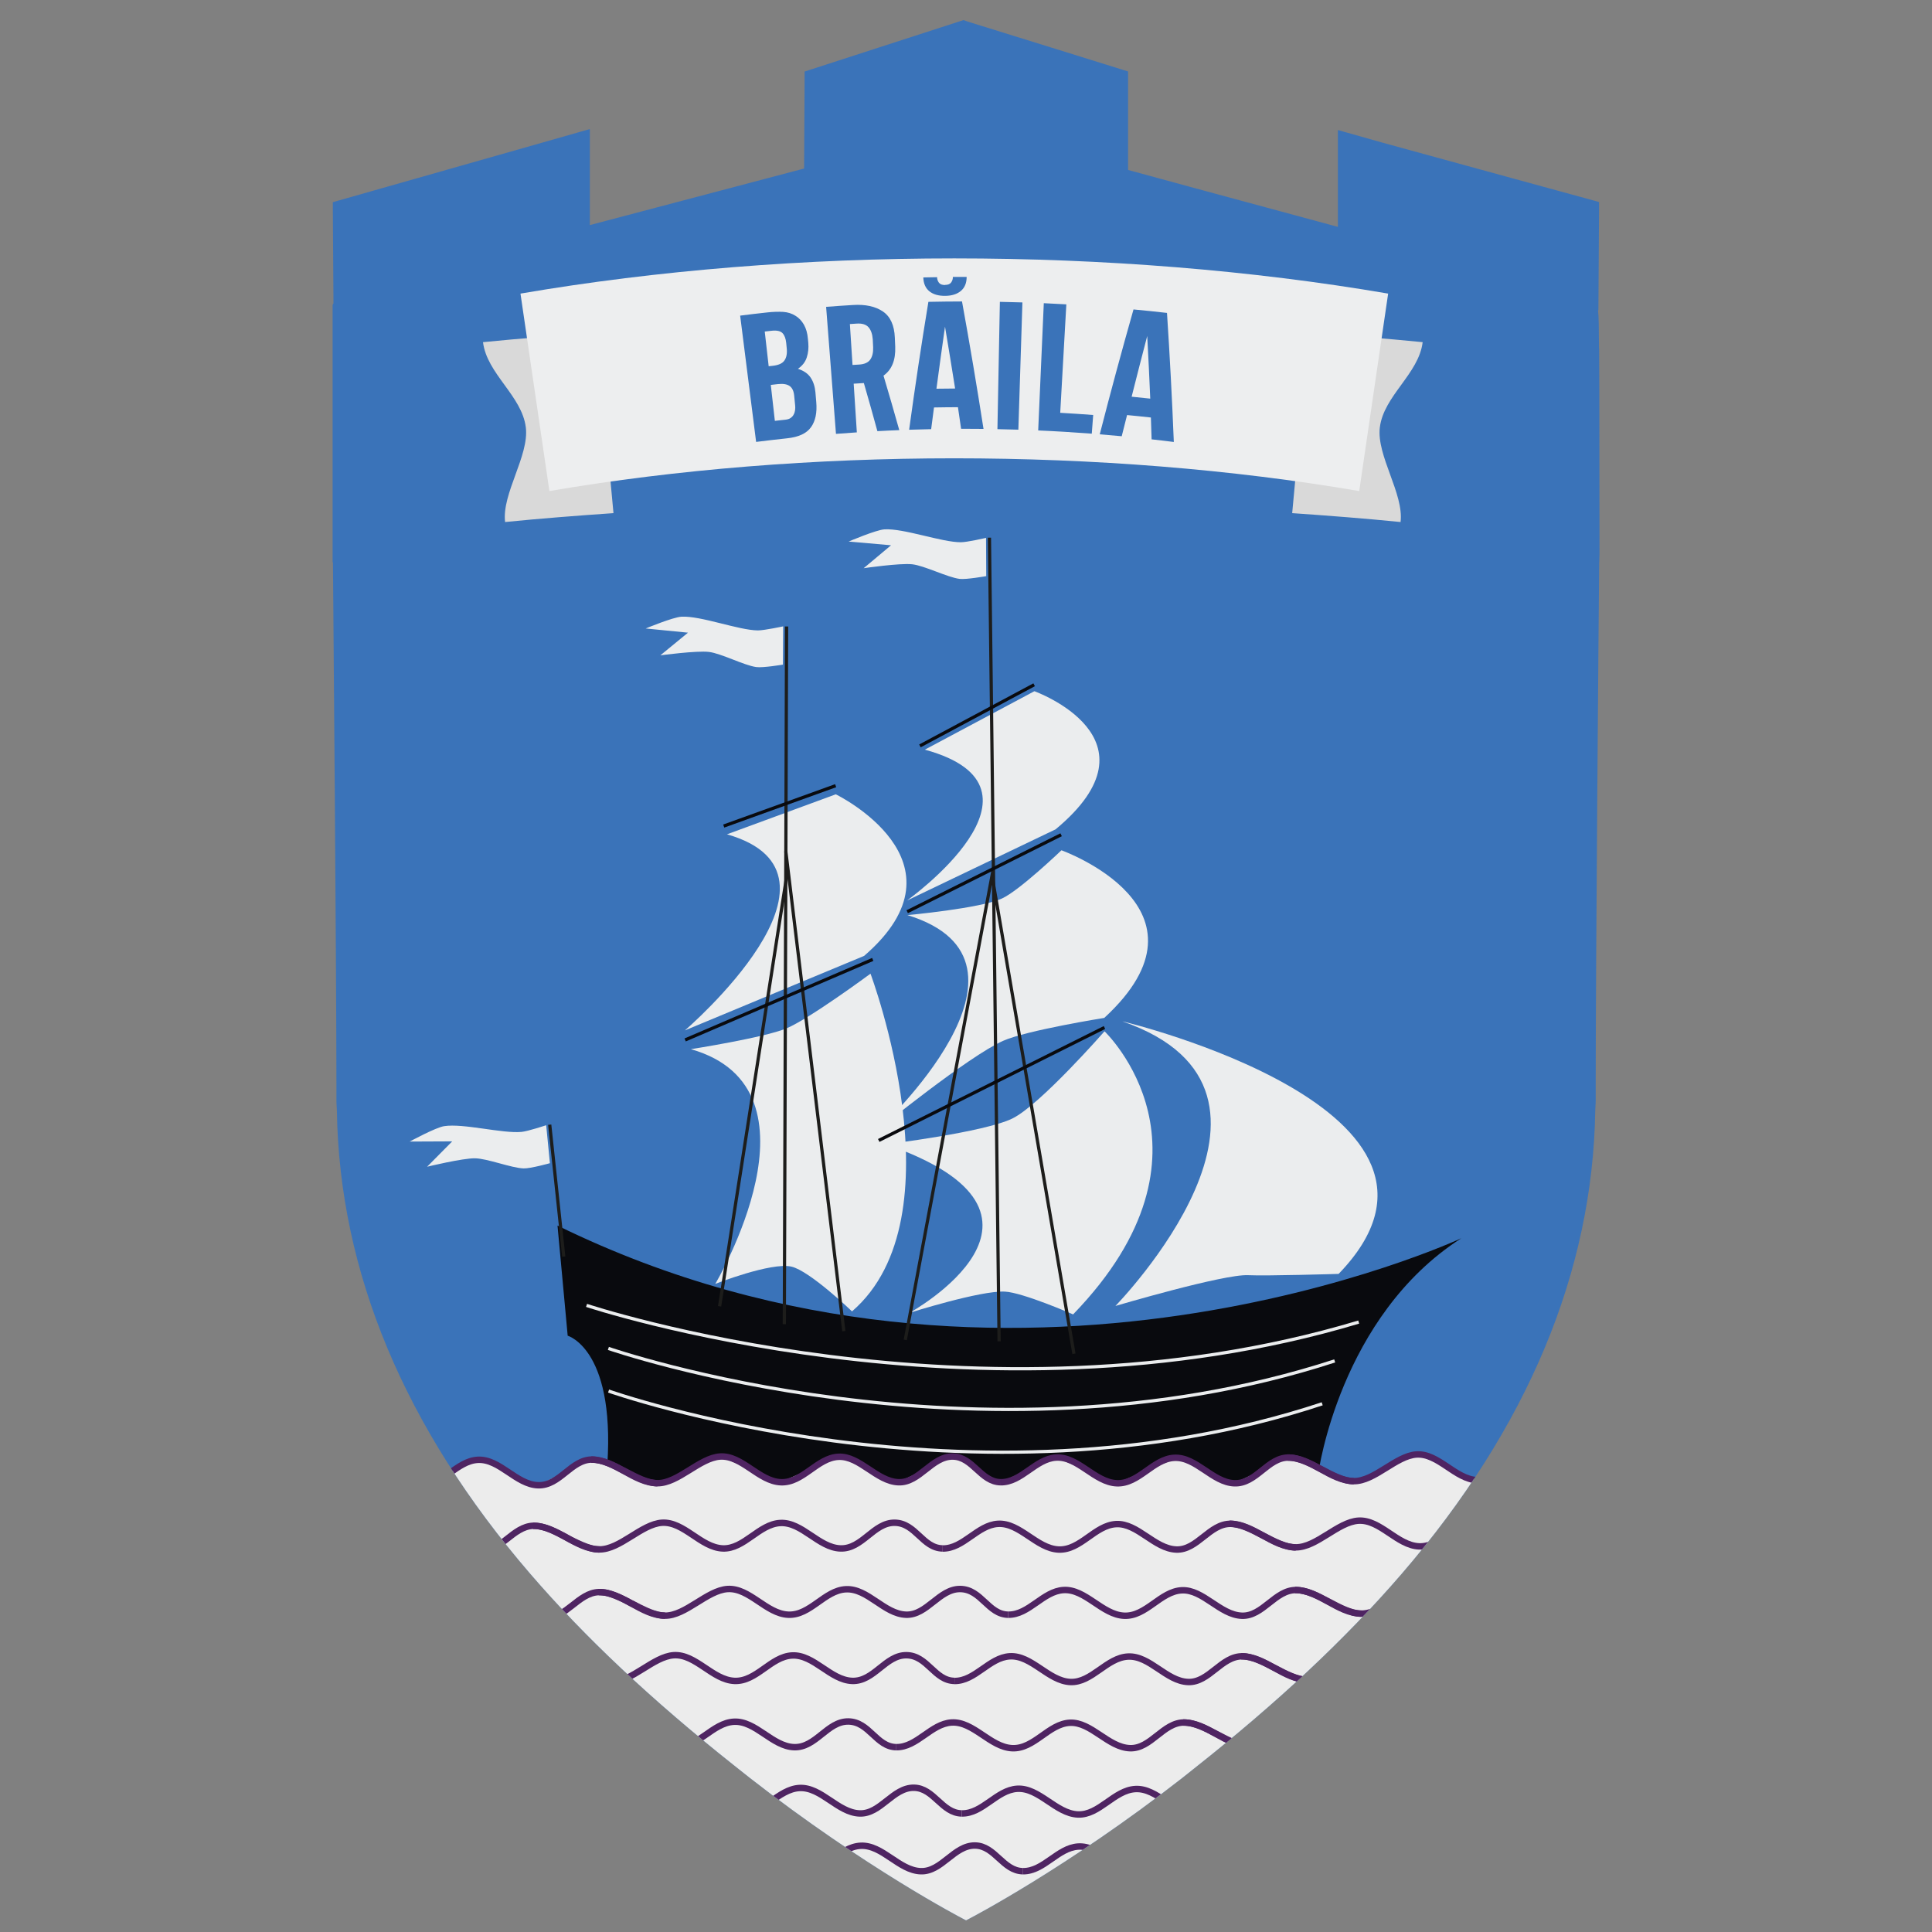 <?xml version="1.0" encoding="UTF-8"?> <svg xmlns="http://www.w3.org/2000/svg" xmlns:xlink="http://www.w3.org/1999/xlink" id="_контур" data-name="контур" viewBox="0 0 300 300"><rect x="0" y="0" width="300" height="300" fill="#808080" stroke="none"/> <defs> <style> .cls-1 { clip-path: url(#clippath); } .cls-2, .cls-3, .cls-4, .cls-5, .cls-6 { fill: none; } .cls-2, .cls-7, .cls-8, .cls-9, .cls-10, .cls-11, .cls-12 { stroke-width: 0px; } .cls-13 { clip-path: url(#clippath-1); } .cls-3 { stroke: #4f2462; } .cls-3, .cls-4, .cls-5, .cls-6 { stroke-miterlimit: 10; } .cls-7 { fill: #3a73b9; } .cls-8 { fill: #090a0e; } .cls-9 { fill: #d9d9d9; } .cls-10 { fill: #ececec; } .cls-11 { fill: #edeeef; } .cls-12 { fill: #ebedee; } .cls-4 { stroke: #1d1d1b; } .cls-4, .cls-5, .cls-6 { stroke-width: .5px; } .cls-5 { stroke: #090a0e; } .cls-6 { stroke: #ebedee; } </style> <clipPath id="clippath"> <path class="cls-2" d="m248.29,54.08c-.02-3.27-.03-4.99-.15-5.9h.06s.1-15.94.1-15.94v-.87s-.86-.24-.86-.24l-5.59-1.53-6.72-1.84-20.32-5.57-5.55-1.57-1.51-.43v15.04l-22.42-6.07-.55-.15-9.61-2.62v-15.29l-.82-.26-10.99-3.42-13.01-4.04-.37-.13-.38-.13-.39.13-13.59,4.4-9.88,3.2-.8.26v.82s-.08,14.24-.08,14.24l-10.53,2.78-.94.25-21.8,5.75v-14.91l-1.51.43-5.75,1.64-19.59,5.57-6.93,1.97-5.28,1.5-.85.24v.86s.1,14.89.1,14.89h-.07s0,.15,0,.15h-.06v40.02h.05c.08,8.98.52,61.31.54,81.09v1.32s0,1.24,0,1.24c0,.29.02.57.04.86.01.21.03.42.03.63.38,25.05,10.49,49.26,30.04,71.94,8.48,9.84,18.8,19.55,31.56,29.68l.82.65c.58.47,1.17.94,1.74,1.38,17.89,13.96,32.84,21.72,32.99,21.8l.55.29.55-.29c.15-.08,15.1-7.84,32.99-21.8.32-.25.65-.51.98-.78l.7-.56c13.13-10.36,23.73-20.3,32.42-30.38,19.56-22.7,29.67-46.9,30.06-71.94,0-.21.02-.42.03-.63.02-.28.04-.57.04-.86v-1.24s0-1.32,0-1.32c.01-19.83.46-72.33.54-81.15h.01s.04-1.26.04-1.26c0,0,0-9.44-.02-18.89,0-4.72-.02-9.45-.04-13Z"></path> </clipPath> <clipPath id="clippath-1"> <path class="cls-2" d="m265.19,14.76s-.69,138.42-.69,160.51c0,4.7-.32,9.23-.95,13.62-2.08,15.27-7.45,28.59-13.46,39.72-6.64,12.26-15.13,23.43-24.75,33.54l-17.4,18.25c-23.5,23.48-57.28,39.02-59.38,39.97-.07.02-.09.05-.09.05,0,0-.05-.02-.12-.07-.02-.02-.07-.05-.12-.07-3.19-1.78-37.98-21.42-57.83-41.27l-14.99-14.99c-3.33-3.63-12.86-16.03-15.64-20.06-9.58-13.83-20.33-31.3-23.41-55.08-.58-4.33-.88-8.86-.88-13.62,0-22.09-.69-160.35-.69-160.35l113.67-34.1,116.72,33.93Z"></path> </clipPath> </defs> <g class="cls-1"> <g id="braila"> <g class="cls-13"> <path class="cls-7" d="m265.19,14.76s-.69,138.42-.69,160.51c0,4.7-.32,9.23-.95,13.62-2.08,15.27-7.45,28.59-13.46,39.72-6.64,12.26-15.13,23.43-24.75,33.54l-17.4,18.25c-23.5,23.48-57.28,39.02-59.38,39.97-.07.02-.09.05-.09.05,0,0-.05-.02-.12-.07-.02-.02-.07-.05-.12-.07-3.19-1.78-37.98-21.42-57.83-41.27l-14.99-14.99c-3.33-3.63-12.86-16.03-15.64-20.06-9.58-13.83-20.33-31.3-23.41-55.08-.58-4.33-.88-8.86-.88-13.62,0-22.09-.69-160.35-.69-160.35l113.67-34.1,116.72,33.93Z"></path> <g> <path class="cls-12" d="m143.62,116.4l17-9.07s20.34,7.31,3.29,21.45l-23.07,11.05s24.5-17.47,2.78-23.42Z"></path> <path class="cls-12" d="m112.89,129.55l16.89-6.21s21.43,10.4,4.4,25.09l-27.83,11.57s28.26-24.24,6.53-30.45Z"></path> <path class="cls-12" d="m107.3,162.91s11.33-1.77,14.83-3.23c3.59-1.5,13.04-8.49,13.04-8.49,0,0,14.16,37.76-2.87,52.44,0,0-6.57-6.3-9.41-6.95-3.15-.72-11.82,2.68-11.82,2.68,0,0,17.96-30.23-3.77-36.44Z"></path> <path class="cls-12" d="m140.88,142.1s11.3-1.03,14.7-2.58c2.71-1.23,9.24-7.49,9.24-7.49,0,0,25.15,8.99,6.65,26.03,0,0-12.03,1.92-15.71,3.56-5.42,2.42-19.34,13.74-19.34,13.74,0,0,28.12-26.02,4.47-33.27Z"></path> <path class="cls-12" d="m137.59,177.68s15.21-1.85,19.61-4c4.3-2.1,14.31-13.54,14.31-13.54,0,0,19.65,18.62-4.88,43.96,0,0-7.8-3.4-10.59-3.54-3.79-.2-14.81,3.3-14.81,3.3,0,0,27.78-15.29-3.65-26.18Z"></path> <path class="cls-12" d="m174.32,158.6h0s58.06,13.86,33.54,39.21c0,0-11.26.34-14.04.2-3.79-.2-20.62,4.78-20.62,4.78,0,0,32.55-33.29,1.12-44.18Z"></path> <path class="cls-8" d="m94.15,229.28s71.09,7.09,110.58-.62c0,0,3.3-24.3,22.19-36.39,0,0-69.79,32.6-140.35-1.96l1.58,17.1s7.83,2.17,6.01,21.86Z"></path> <line class="cls-4" x1="121.79" y1="205.62" x2="122.14" y2="97.28"></line> <line class="cls-4" x1="131.03" y1="206.7" x2="122.02" y2="132.19"></line> <line class="cls-4" x1="111.74" y1="202.84" x2="122.27" y2="135.32"></line> <line class="cls-4" x1="155.14" y1="208.28" x2="153.64" y2="83.49"></line> <polyline class="cls-4" points="140.57 208.06 154.04 135.98 166.76 210.21"></polyline> <line class="cls-5" x1="140.87" y1="141.57" x2="164.77" y2="129.62"></line> <line class="cls-5" x1="136.45" y1="177.09" x2="171.5" y2="159.55"></line> <line class="cls-5" x1="142.85" y1="115.82" x2="160.58" y2="106.33"></line> <line class="cls-5" x1="112.38" y1="128.27" x2="129.76" y2="122"></line> <line class="cls-5" x1="106.39" y1="161.48" x2="135.52" y2="148.98"></line> <line class="cls-4" x1="87.54" y1="195.13" x2="85.36" y2="174.64"></line> <path class="cls-12" d="m84.81,174.71l.58,5.91s-3.05.85-4.09.81c-1.93-.07-5.62-1.54-7.54-1.57s-7.44,1.31-7.44,1.31l3.9-3.94-6.6.03s4.03-2.19,5.34-2.39c2.98-.47,9.02,1.17,12.02.89.99-.09,3.84-1.04,3.84-1.04Z"></path> <path class="cls-12" d="m121.61,97.26l-.04,5.94s-3.12.53-4.15.38c-1.91-.27-5.43-2.12-7.34-2.35-1.88-.23-7.54.53-7.54.53l4.29-3.52-6.57-.65s4.24-1.76,5.56-1.83c3.01-.16,8.85,2.1,11.86,2.13,1,0,3.93-.63,3.93-.63Z"></path> <path class="cls-12" d="m153.11,83.52l.03,5.94s-3.11.56-4.14.43c-1.91-.25-5.45-2.06-7.36-2.27s-7.53.61-7.53.61l4.25-3.56-6.58-.58s4.22-1.8,5.53-1.89c3.01-.19,8.87,2,11.88,2,1,0,3.92-.68,3.92-.68Z"></path> <path class="cls-6" d="m91.08,202.7s60.89,20.3,119.9,2.59"></path> <path class="cls-6" d="m94.47,209.38s57.42,19.97,112.78,1.94"></path> <path class="cls-6" d="m94.5,216s56.42,19.99,110.81,1.98"></path> </g> <path class="cls-10" d="m263.54,229.84c-2.08,15.27-7.44,26.98-13.45,38.1-6.64,12.26-15.13,23.43-24.75,33.54l-17.4,18.25c-23.5,23.48-57.28,39.02-59.38,39.97-.07.02-.09.05-.09.05,0,0-.05-.02-.12-.07-.02-.02-.07-.05-.12-.07-3.19-1.78-37.98-21.42-57.83-41.27l-14.99-14.99c-3.33-3.63-12.86-16.03-15.64-20.06-9.58-13.83-20.33-31.3-23.41-55.08h4.01s7.39,2.4,7.39,2.4l8.08-3.99,9.42,3.99,8.95-3.95,9.33,3.95,8.43-3.99,10.11,3.67,9.74-4.14,9.42,3.99,8.95-3.95,9.33,3.95,8.43-3.99,7.45,3.99,8.58-3.83,9.42,3.99,9.41-3.95,8.87,3.95,8.43-3.99,10.11,3.67,9.74-4.14,9.42,3.99,8.95-3.95,9.33,3.95,8.43-3.99,6.19,3.74,1.26.25Z"></path> <g> <path class="cls-3" d="m93.07,240.6c-.23,0-.46-.02-.67-.05-1.23-.21-2.52-.83-3.84-1.48-.39-.23-.81-.44-1.18-.65-.02,0-.02-.02-.05-.02-.86-.44-1.71-.86-2.52-1.13-.65-.21-1.32-.35-1.99-.35-3.19.09-5.07,4.12-8.3,4-3.4-.14-5.94-4.14-9.32-3.96-3.01.14-5.16,3.33-7.96,3.86-.32.07-.65.12-.99.09-3.42-.16-6.01-4.21-9.41-4-3.17.21-4.83,3.93-7.96,4"></path> <path class="cls-3" d="m82.78,236.93c3.69-.04,6.6,3.62,10.28,3.66,3.22.04,6.55-3.94,9.74-4.14,3.4-.21,6,3.84,9.42,3.99,3.33.14,5.63-3.79,8.95-3.95,3.39-.17,5.93,3.83,9.33,3.95s5.15-4.03,8.43-3.99,4.32,3.95,7.45,3.99"></path> <path class="cls-3" d="m146.38,240.45c3.22.04,5.39-3.64,8.58-3.83,3.4-.21,6,3.84,9.42,3.99s5.63-3.79,8.95-3.95,5.93,3.83,9.33,3.95c3.27.12,5.15-4.03,8.43-3.99,3.13.04,6.99,3.63,10.11,3.67"></path> <path class="cls-3" d="m190.91,236.61c3.69-.04,6.6,3.62,10.28,3.66,3.22.04,6.55-3.94,9.74-4.14,3.4-.21,6,3.84,9.42,3.99,3.33.14,5.63-3.79,8.95-3.95s5.93,3.83,9.33,3.95c3.27.12,5.15-4.03,8.43-3.99s4.32,3.95,7.45,3.99c3.28.04,8.44-3.99,8.44-3.99"></path> </g> <g> <path class="cls-3" d="m103.25,250.87c-.23,0-.46-.02-.67-.05-1.39-.23-2.87-.99-4.37-1.78-.02,0-.05,0-.07-.02-.28-.16-.58-.3-.86-.46-.99-.49-1.99-.93-2.91-1.18-.46-.12-.93-.16-1.41-.16-3.17.12-5.04,4.09-8.26,3.98-3.4-.12-5.92-4.12-9.32-3.96-3.31.19-5.62,4.09-8.95,3.96-2.41-.09-4.42-2.15-6.57-3.24-.93-.49-1.85-.81-2.85-.74-3.19.19-4.86,4.02-8.07,3.98-2.75-.02-5.34-2.24-8-3.33"></path> <path class="cls-3" d="m92.96,247.22c3.69-.04,6.6,3.62,10.28,3.66,3.22.04,6.55-3.94,9.74-4.14,3.4-.21,6,3.84,9.42,3.99s5.63-3.79,8.95-3.95c3.39-.17,5.93,3.83,9.33,3.95,3.27.12,5.15-4.03,8.43-3.99s4.32,3.95,7.45,3.99"></path> <path class="cls-3" d="m156.56,250.73c3.22.04,5.39-3.64,8.58-3.83,3.4-.21,6,3.84,9.42,3.99s5.63-3.79,8.95-3.95,5.93,3.83,9.33,3.95c3.27.12,5.15-4.03,8.43-3.99s6.99,3.63,10.11,3.67"></path> <path class="cls-3" d="m201.09,246.9c3.69-.04,6.6,3.62,10.28,3.66,3.22.04,6.55-3.94,9.74-4.14,3.4-.21,6,3.84,9.42,3.99s5.63-3.79,8.95-3.95c3.39-.17,5.93,3.83,9.33,3.95,3.27.12,5.15-4.03,8.43-3.99s4.32,3.95,7.45,3.99c3.28.04,8.44-3.99,8.44-3.99"></path> </g> <g> <path class="cls-3" d="m94.89,261.17c-.23,0-.46-.02-.67-.05-1.18-.21-2.45-.79-3.75-1.43-.44-.23-.88-.46-1.3-.69-1.09-.56-2.15-1.06-3.17-1.32-.46-.12-.93-.16-1.41-.16-3.17.12-5.04,4.09-8.26,3.98-3.38-.12-5.92-4.12-9.32-3.96-.83.05-1.6.32-2.31.72-2.2,1.16-4.14,3.35-6.64,3.24-3.42-.14-6.01-4.19-9.41-3.98-1.25.07-2.27.72-3.24,1.46"></path> <path class="cls-3" d="m84.61,257.5c3.69-.04,6.6,3.62,10.28,3.66,3.22.04,6.55-3.94,9.74-4.14,3.4-.21,6,3.84,9.42,3.99s5.63-3.79,8.95-3.95c3.39-.17,5.93,3.83,9.33,3.95s5.15-4.03,8.43-3.99,4.32,3.95,7.45,3.99"></path> <path class="cls-3" d="m148.21,261.02c3.22.04,5.39-3.64,8.58-3.83,3.4-.21,6,3.84,9.42,3.99,3.33.14,5.63-3.79,8.95-3.95,3.39-.17,5.93,3.83,9.33,3.95,3.27.12,5.15-4.03,8.43-3.99,3.13.04,6.99,3.63,10.11,3.67"></path> <path class="cls-3" d="m192.74,257.19c3.69-.04,6.6,3.62,10.28,3.66,3.22.04,6.55-3.94,9.74-4.14,3.4-.21,6,3.84,9.42,3.99,3.33.14,5.63-3.79,8.95-3.95s5.93,3.83,9.33,3.95c3.27.12,5.15-4.03,8.43-3.99s4.32,3.95,7.45,3.99c3.28.04,8.44-3.99,8.44-3.99"></path> </g> <g> <path class="cls-3" d="m96.05,281.73c-.23,0-.46-.02-.67-.05-1.18-.19-2.45-.79-3.75-1.43-.44-.23-.88-.46-1.3-.69-1.09-.53-2.15-1.04-3.17-1.32-.46-.12-.93-.16-1.41-.16-2.17.09-3.75,1.97-5.53,3.12-.83.53-1.71.9-2.73.86-3.4-.12-5.92-4.12-9.32-3.96-3.31.19-5.62,4.09-8.95,3.96-.12,0-.21-.02-.32-.05"></path> <path class="cls-3" d="m85.76,278.08c3.69-.04,6.6,3.62,10.28,3.66,3.22.04,6.55-3.94,9.74-4.14,3.4-.21,6,3.84,9.42,3.99,3.33.14,5.63-3.79,8.95-3.95,3.39-.17,5.93,3.83,9.33,3.95,3.27.12,5.15-4.03,8.43-3.99,3.13.04,4.32,3.95,7.45,3.99"></path> <path class="cls-3" d="m149.37,281.59c3.22.04,5.39-3.64,8.58-3.83,3.4-.21,6,3.84,9.42,3.99,3.33.14,5.63-3.79,8.95-3.95,3.39-.17,5.93,3.83,9.33,3.95,3.27.12,5.15-4.03,8.43-3.99s6.99,3.63,10.11,3.67"></path> <path class="cls-3" d="m193.9,277.76c3.69-.04,6.6,3.62,10.28,3.66,3.22.04,6.55-3.94,9.74-4.14,3.4-.21,6,3.84,9.42,3.99s5.63-3.79,8.95-3.95c3.39-.17,5.93,3.83,9.33,3.95,3.27.12,5.15-4.03,8.43-3.99,3.13.04,4.32,3.95,7.45,3.99,3.28.04,8.44-3.99,8.44-3.99"></path> </g> <g> <path class="cls-3" d="m105.54,290.71c-.23,0-.46-.02-.67-.05-1.18-.21-2.45-.79-3.75-1.43-.44-.23-.88-.46-1.3-.69-1.09-.53-2.15-1.04-3.17-1.32-.46-.12-.93-.16-1.41-.16-2.57.09-4.28,2.71-6.52,3.63-.53.23-1.11.37-1.73.35-3.38-.12-5.92-4.12-9.32-3.96-3.31.19-5.62,4.09-8.95,3.96-1.78-.07-3.35-1.23-4.93-2.27"></path> <path class="cls-3" d="m95.25,287.05c3.69-.04,6.6,3.62,10.28,3.66,3.22.04,6.55-3.94,9.74-4.14,3.4-.21,6,3.84,9.42,3.99,3.33.14,5.63-3.79,8.95-3.95,3.39-.17,5.93,3.83,9.33,3.95,3.27.12,5.15-4.03,8.43-3.99,3.13.04,4.32,3.95,7.45,3.99"></path> <path class="cls-3" d="m158.85,290.56c3.22.04,5.39-3.64,8.58-3.83,3.4-.21,6,3.84,9.42,3.99s5.63-3.79,8.95-3.95c3.39-.17,5.93,3.83,9.33,3.95,3.27.12,5.15-4.03,8.43-3.99s6.99,3.63,10.11,3.67"></path> <path class="cls-3" d="m203.38,286.73c3.69-.04,6.6,3.62,10.28,3.66,3.22.04,6.55-3.94,9.74-4.14,3.4-.21,6,3.84,9.42,3.99s5.63-3.79,8.95-3.95c3.39-.17,5.93,3.83,9.33,3.95,3.27.12,5.15-4.03,8.43-3.99,3.13.04,4.32,3.95,7.45,3.99,3.28.04,8.44-3.99,8.44-3.99"></path> </g> <g> <path class="cls-3" d="m96.51,301c-.23,0-.46-.02-.67-.05-1.18-.21-2.45-.79-3.75-1.43-.49-.25-.97-.51-1.46-.79-1.02-.51-2.04-.97-3.01-1.23-.46-.12-.93-.16-1.41-.16-3.17.12-5.04,4.09-8.26,3.98-2.64-.09-4.77-2.52-7.17-3.52"></path> <path class="cls-3" d="m86.22,297.34c3.69-.04,6.6,3.62,10.28,3.66,3.22.04,6.55-3.94,9.74-4.14,3.4-.21,6,3.84,9.42,3.99s5.63-3.79,8.95-3.95c3.39-.17,5.93,3.83,9.33,3.95,3.27.12,5.15-4.03,8.43-3.99s4.32,3.95,7.45,3.99"></path> <path class="cls-3" d="m149.83,300.85c3.22.04,5.39-3.64,8.58-3.83,3.4-.21,6,3.84,9.42,3.99s5.63-3.79,8.95-3.95c3.39-.17,5.93,3.83,9.33,3.95,3.27.12,5.15-4.03,8.43-3.99,3.13.04,6.99,3.63,10.11,3.67"></path> <path class="cls-3" d="m194.36,297.02c3.69-.04,6.6,3.62,10.28,3.66,3.22.04,6.55-3.94,9.74-4.14,3.4-.21,6,3.84,9.42,3.99,3.33.14,5.63-3.79,8.95-3.95s5.93,3.83,9.33,3.95c3.27.12,5.15-4.03,8.43-3.99s4.32,3.95,7.45,3.99c3.28.04,8.44-3.99,8.44-3.99"></path> </g> <g> <path class="cls-3" d="m85.87,271.46c-.23,0-.46-.02-.67-.05-1.18-.21-2.45-.79-3.75-1.43-.44-.23-.88-.49-1.32-.72-.86-.44-1.69-.83-2.52-1.13-.65-.21-1.32-.35-1.99-.35-1.55.05-2.78.99-4,1.94-1.32,1.06-2.61,2.13-4.3,2.06-3.4-.14-5.94-4.14-9.32-3.96-2.34.12-4.16,2.06-6.18,3.19"></path> <path class="cls-3" d="m75.58,267.79c3.69-.04,6.6,3.62,10.28,3.66,3.22.04,6.55-3.94,9.74-4.14,3.4-.21,6,3.84,9.42,3.99,3.33.14,5.63-3.79,8.95-3.95,3.39-.17,5.93,3.83,9.33,3.95s5.15-4.03,8.43-3.99,4.32,3.95,7.45,3.99"></path> <path class="cls-3" d="m139.18,271.3c3.22.04,5.39-3.64,8.58-3.83,3.4-.21,6,3.84,9.42,3.99s5.63-3.79,8.95-3.95,5.93,3.83,9.33,3.95c3.27.12,5.15-4.03,8.43-3.99s6.99,3.63,10.11,3.67"></path> <path class="cls-3" d="m183.72,267.47c3.69-.04,6.6,3.62,10.28,3.66,3.22.04,6.55-3.94,9.74-4.14,3.4-.21,6,3.84,9.42,3.99,3.33.14,5.63-3.79,8.95-3.95s5.93,3.83,9.33,3.95c3.27.12,5.15-4.03,8.43-3.99s4.32,3.95,7.45,3.99c3.28.04,8.44-3.99,8.44-3.99"></path> </g> <g> <path class="cls-3" d="m27.72,230.95s5.76-4.27,9.24-4.31c3.69-.04,7.11,3.94,10.8,3.99,3.22.04,4.89-3.79,8.08-3.99,3.4-.21,6,3.84,9.42,3.99s5.63-3.79,8.95-3.95c3.39-.17,5.93,3.83,9.33,3.95s5.15-4.03,8.43-3.99,6.99,3.63,10.11,3.67"></path> <path class="cls-3" d="m91.8,226.65c3.69-.04,6.6,3.62,10.28,3.66,3.22.04,6.55-3.94,9.74-4.14,3.4-.21,6,3.84,9.42,3.99s5.63-3.79,8.95-3.95,5.93,3.83,9.33,3.95c3.27.12,5.15-4.03,8.43-3.99,3.13.04,4.32,3.95,7.45,3.99"></path> <path class="cls-3" d="m155.4,230.16c3.22.04,5.39-3.64,8.58-3.83,3.4-.21,6,3.84,9.42,3.99s5.63-3.79,8.95-3.95c3.39-.17,5.93,3.83,9.33,3.95s5.15-4.03,8.43-3.99,6.99,3.63,10.11,3.67"></path> <path class="cls-3" d="m199.94,226.33c3.69-.04,6.6,3.62,10.28,3.66,3.22.04,6.55-3.94,9.74-4.14,3.4-.21,6,3.84,9.42,3.99s5.63-3.79,8.95-3.95,5.93,3.83,9.33,3.95c3.27.12,5.15-4.03,8.43-3.99s4.32,3.95,7.45,3.99c3.28.04,8.44-3.99,8.44-3.99"></path> </g> </g> <g> <path class="cls-9" d="m220.91,53.13c-.6,4.93-6.04,8.31-6.65,13.24-.54,4.38,3.76,10.31,3.22,14.69-5.6-.56-11.21-.99-16.83-1.38l2.6-28c5.89.4,11.78.87,17.66,1.45Z"></path> <path class="cls-9" d="m75,53.13c.61,4.93,6.04,8.31,6.65,13.24.54,4.38-3.76,10.31-3.22,14.69,5.6-.56,11.21-.99,16.83-1.38l-2.6-28c-5.89.4-11.78.87-17.66,1.45Z"></path> <path class="cls-11" d="m211.05,76.25c-39.58-6.78-86.17-6.78-125.74,0-1.5-10.22-2.99-20.44-4.49-30.66,42.55-7.29,92.17-7.29,134.73,0-1.5,10.22-2.99,20.44-4.49,30.66Z"></path> </g> <g> <path class="cls-7" d="m114.94,49.01c1.41-.18,2.82-.35,4.23-.5.9-.1,1.71-.12,2.44-.08.72.05,1.36.25,1.92.61.53.32.97.79,1.31,1.39.34.61.54,1.33.61,2.17.02.21.04.43.06.64.07.78,0,1.53-.23,2.24-.22.71-.68,1.31-1.38,1.79.91.29,1.57.75,1.98,1.37.42.63.66,1.39.74,2.28.04.51.09,1.02.13,1.53.14,1.63-.13,2.93-.82,3.89-.69.96-1.91,1.53-3.7,1.72-1.61.17-3.22.36-4.82.56-.83-6.54-1.65-13.08-2.48-19.62Zm5.06,7.79c.89-.1,1.5-.37,1.81-.83.32-.46.44-1.1.35-1.93-.03-.27-.05-.54-.08-.81-.07-.67-.26-1.17-.57-1.5-.32-.33-.88-.46-1.69-.37-.36.04-.71.08-1.07.12.2,1.8.41,3.59.61,5.39.21-.02.43-.05.64-.07Zm1.96,8.37c.34-.04.61-.12.81-.27.2-.14.37-.32.47-.53.12-.21.18-.43.22-.68.03-.25.04-.49.01-.73-.05-.51-.1-1.02-.15-1.53-.07-.72-.31-1.22-.72-1.5-.41-.28-1.01-.37-1.79-.29-.37.04-.75.08-1.12.13.21,1.86.42,3.72.63,5.58.55-.06,1.09-.12,1.64-.18Z"></path> <path class="cls-7" d="m139.63,66.79c-1.13.04-2.26.1-3.39.16-.68-2.49-1.38-4.99-2.1-7.47-.53.03-1.06.06-1.58.1.16,2.52.33,5.04.49,7.56-1.08.07-2.16.15-3.24.23-.51-6.57-1.02-13.14-1.53-19.72,1.4-.11,2.79-.21,4.18-.29,1.93-.12,3.48.22,4.64,1.01,1.16.79,1.77,2.14,1.85,4.06.02.47.04.93.06,1.4.08,2.09-.53,3.58-1.82,4.5.84,2.82,1.66,5.64,2.45,8.46Zm-7.26-10.12c.34-.02.68-.04,1.02-.06.84-.05,1.41-.31,1.74-.77.33-.47.48-1.11.45-1.93-.02-.41-.04-.82-.06-1.23-.06-.82-.28-1.44-.66-1.87-.38-.43-1-.62-1.85-.56-.35.02-.7.04-1.04.07.14,2.12.28,4.24.41,6.36Z"></path> <path class="cls-7" d="m149.24,66.59c-.16-1.12-.33-2.24-.49-3.36-1.24,0-2.48.02-3.72.04-.15,1.12-.3,2.24-.44,3.37-1.14.02-2.28.05-3.42.09.91-6.63,1.9-13.25,2.99-19.86,1.74-.04,3.48-.05,5.22-.06,1.2,6.59,2.31,13.19,3.34,19.79-1.16-.01-2.32-.02-3.47-.02Zm-2.49-22.35c.45,0,.77-.13.95-.39.18-.25.27-.54.26-.85.71,0,1.43,0,2.14,0,0,.95-.3,1.67-.89,2.17-.59.5-1.4.76-2.44.77-1.04.01-1.85-.22-2.46-.71-.6-.49-.91-1.21-.94-2.15.71-.02,1.43-.03,2.14-.04,0,.32.1.6.28.85.19.25.5.37.95.37Zm1.56,16.09c-.51-3.2-1.03-6.41-1.57-9.61-.46,3.21-.9,6.43-1.33,9.64.97-.02,1.93-.03,2.9-.03Z"></path> <path class="cls-7" d="m158.13,66.72c-1.08-.03-2.17-.06-3.25-.08.13-6.59.26-13.18.38-19.77,1.17.02,2.33.05,3.5.09-.21,6.59-.42,13.18-.63,19.77Z"></path> <path class="cls-7" d="m161.21,66.84c.29-6.59.58-13.17.87-19.76,1.16.05,2.33.11,3.5.18-.32,5.61-.63,11.23-.95,16.84,1.71.1,3.41.21,5.12.34-.07.97-.15,1.93-.22,2.9-2.77-.21-5.54-.38-8.31-.5Z"></path> <path class="cls-7" d="m178.82,68.22c-.03-1.13-.07-2.26-.11-3.39-1.23-.14-2.47-.26-3.7-.38-.28,1.1-.55,2.2-.83,3.29-1.14-.11-2.27-.21-3.41-.3,1.66-6.48,3.41-12.94,5.24-19.39,1.73.16,3.47.34,5.2.54.44,6.68.79,13.37,1.06,20.04-1.15-.15-2.3-.28-3.46-.41Zm-.21-6.33c-.14-3.24-.29-6.48-.47-9.72-.82,3.14-1.63,6.28-2.42,9.43.96.09,1.92.19,2.89.3Z"></path> </g> </g> </g> </svg> 